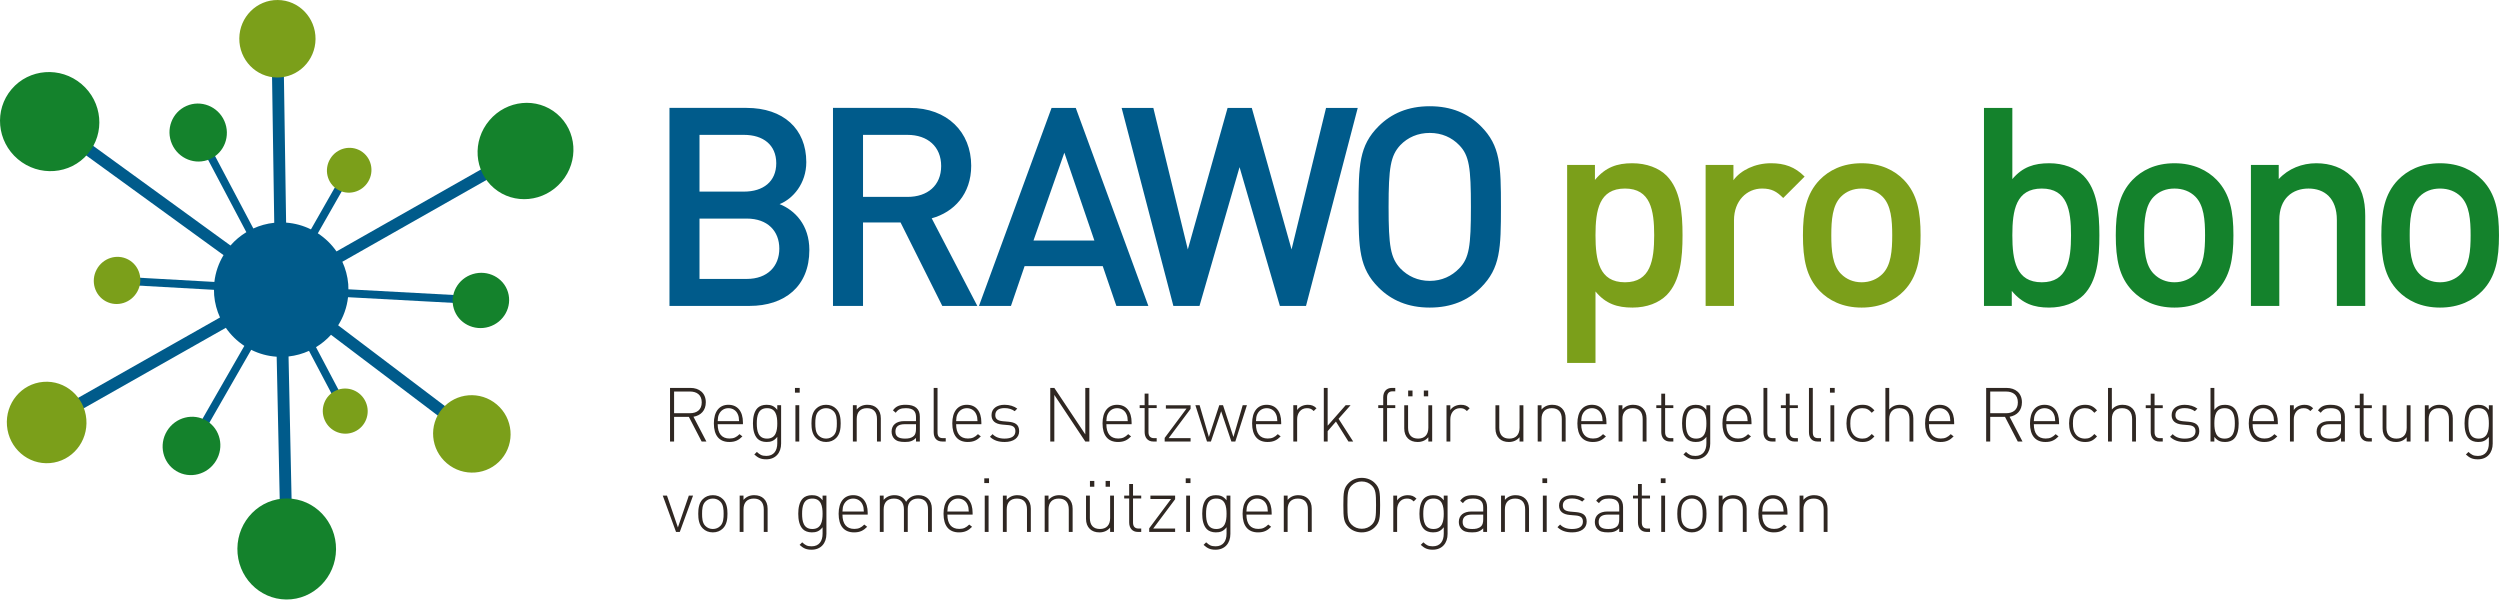 <?xml version="1.0" encoding="UTF-8" standalone="no"?><!DOCTYPE svg PUBLIC "-//W3C//DTD SVG 1.1//EN" "http://www.w3.org/Graphics/SVG/1.1/DTD/svg11.dtd"><svg width="100%" height="100%" viewBox="0 0 899 216" version="1.1" xmlns="http://www.w3.org/2000/svg" xmlns:xlink="http://www.w3.org/1999/xlink" xml:space="preserve" xmlns:serif="http://www.serif.com/" style="fill-rule:evenodd;clip-rule:evenodd;stroke-linejoin:round;stroke-miterlimit:2;"><path id="Beschreibung" d="M252.315,158.773l-4.604,-8.879l-5.309,-0l0,8.879l-1.462,-0l-0,-19.284l7.337,0c3.142,0 5.53,1.817 5.53,5.175c-0,2.896 -1.734,4.738 -4.442,5.2l4.654,8.909l-1.704,-0Zm-4.225,-17.984l-5.688,0l0,7.8l5.688,0c2.492,0 4.254,-1.216 4.254,-3.895c0,-2.684 -1.762,-3.905 -4.254,-3.905Zm9.993,11.756c-0,3.333 1.462,5.146 4.254,5.146c1.542,-0 2.492,-0.463 3.6,-1.571l1.029,0.812c-1.325,1.325 -2.541,2.004 -4.708,2.004c-3.604,0 -5.554,-2.329 -5.554,-6.687c-0,-4.229 1.95,-6.692 5.229,-6.692c3.275,0 5.225,2.359 5.225,6.363l-0,0.625l-9.075,-0Zm7.233,-3.575c-0.571,-1.384 -1.871,-2.192 -3.383,-2.192c-1.521,0 -2.767,0.838 -3.388,2.192c-0.35,0.783 -0.379,1.216 -0.462,2.462l7.692,0c-0.08,-1.246 -0.109,-1.679 -0.459,-2.462Zm10.238,16.199c-1.95,-0 -2.95,-0.517 -4.309,-1.734l0.925,-0.925c1.03,0.95 1.734,1.438 3.384,1.438c2.733,-0 3.954,-1.921 3.954,-4.521l-0,-2.329c-1.167,1.512 -2.383,1.837 -3.871,1.837c-1.383,0 -2.521,-0.458 -3.196,-1.133c-1.329,-1.329 -1.679,-3.496 -1.679,-5.554c0,-2.059 0.35,-4.225 1.679,-5.554c0.675,-0.675 1.813,-1.134 3.196,-1.134c1.488,0 2.704,0.321 3.871,1.838l-0,-1.679l1.379,-0l0,13.787c0,3.275 -1.946,5.663 -5.333,5.663Zm0.271,-18.392c-3.196,-0 -3.684,2.762 -3.684,5.471c0,2.708 0.488,5.471 3.684,5.471c3.195,-0 3.683,-2.763 3.683,-5.471c-0,-2.709 -0.488,-5.471 -3.683,-5.471Zm10.205,-1.056l1.383,-0l0,13.054l-1.383,-0l-0,-13.054Zm-0.163,-6.23l1.709,0l-0,1.705l-1.709,-0l0,-1.705Zm14.816,18.011c-0.946,0.946 -2.166,1.434 -3.629,1.434c-1.462,-0 -2.679,-0.488 -3.629,-1.434c-1.383,-1.383 -1.625,-3.387 -1.625,-5.254c-0,-1.871 0.242,-3.875 1.625,-5.254c0.95,-0.95 2.167,-1.438 3.629,-1.438c1.463,0 2.683,0.488 3.629,1.438c1.384,1.379 1.625,3.383 1.625,5.254c0,1.867 -0.241,3.871 -1.625,5.254Zm-0.921,-9.616c-0.729,-0.73 -1.65,-1.109 -2.708,-1.109c-1.054,0 -1.979,0.379 -2.708,1.109c-1.084,1.083 -1.163,2.845 -1.163,4.362c0,1.517 0.079,3.275 1.163,4.358c0.729,0.734 1.654,1.113 2.708,1.113c1.058,-0 1.979,-0.379 2.708,-1.113c1.084,-1.083 1.167,-2.841 1.167,-4.358c0,-1.517 -0.083,-3.279 -1.167,-4.362Zm15.601,10.888l-0,-8.095c-0,-2.521 -1.246,-3.9 -3.6,-3.9c-2.358,-0 -3.688,1.404 -3.688,3.9l0,8.095l-1.379,0l0,-13.054l1.379,0l0,1.542c0.975,-1.138 2.25,-1.704 3.85,-1.704c1.434,-0 2.6,0.404 3.467,1.246c0.892,0.866 1.354,2.083 1.354,3.629l0,8.341l-1.383,0Zm14.03,-0l-0,-1.3c-1.113,1.112 -2.142,1.462 -3.983,1.462c-1.95,0 -3.005,-0.325 -3.846,-1.192c-0.621,-0.62 -0.946,-1.57 -0.946,-2.545c-0,-2.384 1.704,-3.767 4.55,-3.767l4.225,-0l-0,-1.463c-0,-2.083 -1.004,-3.191 -3.683,-3.191c-1.842,-0 -2.763,0.458 -3.605,1.65l-1,-0.867c1.109,-1.542 2.467,-2.004 4.605,-2.004c3.466,-0 5.066,1.542 5.066,4.279l0,8.938l-1.383,-0Zm-0,-6.23l-4.063,0c-2.22,0 -3.333,0.867 -3.333,2.625c0,1.734 1.029,2.55 3.413,2.55c1.195,0 2.304,-0.108 3.25,-1.004c0.487,-0.458 0.733,-1.3 0.733,-2.491l-0,-1.68Zm9.503,6.23c-2.141,0 -3.141,-1.325 -3.141,-3.383l-0,-15.9l1.383,0l-0,15.871c-0,1.492 0.458,2.196 2.004,2.196l0.946,-0l-0,1.216l-1.192,0Zm4.931,-6.229c0,3.333 1.458,5.146 4.25,5.146c1.542,-0 2.492,-0.463 3.6,-1.571l1.029,0.812c-1.325,1.325 -2.541,2.004 -4.708,2.004c-3.604,0 -5.554,-2.329 -5.554,-6.687c-0,-4.229 1.95,-6.692 5.229,-6.692c3.275,0 5.225,2.359 5.225,6.363l-0,0.625l-9.071,-0Zm7.229,-3.575c-0.571,-1.384 -1.871,-2.192 -3.383,-2.192c-1.521,0 -2.767,0.838 -3.388,2.192c-0.35,0.783 -0.379,1.216 -0.458,2.462l7.688,0c-0.08,-1.246 -0.109,-1.679 -0.459,-2.462Zm10.211,9.967c-2.275,-0 -3.954,-0.596 -5.283,-1.871l0.95,-0.946c1,1.059 2.438,1.6 4.279,1.6c2.571,0 3.925,-0.896 3.925,-2.658c0,-1.379 -0.754,-2.029 -2.487,-2.192l-2.171,-0.187c-2.625,-0.221 -3.925,-1.359 -3.925,-3.417c-0,-2.275 1.842,-3.708 4.683,-3.708c1.817,-0 3.413,0.512 4.579,1.379l-0.92,0.921c-1.005,-0.729 -2.221,-1.109 -3.659,-1.109c-2.166,0 -3.329,0.896 -3.329,2.517c0,1.383 0.813,2.004 2.654,2.196l2.113,0.187c2.166,0.217 3.816,0.867 3.816,3.413c0,2.387 -2.004,3.875 -5.225,3.875Zm29.005,-0.163l-11.134,-16.762l0,16.762l-1.462,0l-0,-19.283l1.462,0l11.134,16.708l-0,-16.708l1.462,0l0,19.283l-1.462,0Zm7.581,-6.229c0,3.333 1.463,5.146 4.254,5.146c1.542,-0 2.492,-0.463 3.6,-1.571l1.03,0.812c-1.325,1.325 -2.542,2.004 -4.709,2.004c-3.604,0 -5.554,-2.329 -5.554,-6.687c0,-4.229 1.95,-6.692 5.229,-6.692c3.275,0 5.225,2.359 5.225,6.363l0,0.625l-9.075,-0Zm7.234,-3.575c-0.571,-1.384 -1.871,-2.192 -3.384,-2.192c-1.521,0 -2.766,0.838 -3.387,2.192c-0.35,0.783 -0.379,1.216 -0.463,2.462l7.692,0c-0.079,-1.246 -0.108,-1.679 -0.458,-2.462Zm9.668,9.804c-2.059,0 -3.142,-1.437 -3.142,-3.412l-0,-8.613l-1.788,0l0,-1.029l1.788,0l-0,-4.171l1.383,0l0,4.171l2.95,0l0,1.029l-2.95,0l0,8.642c0,1.379 0.621,2.167 2.004,2.167l0.946,-0l0,1.216l-1.191,0Zm4.062,0l0,-1.3l7.855,-10.537l-7.421,-0l-0,-1.217l8.883,0l0,1.3l-7.883,10.538l7.883,-0l0,1.216l-9.317,0Zm25.403,0l-1.408,0l-3.683,-10.887l-3.684,10.887l-1.408,0l-4.171,-13.054l1.517,0l3.329,11.429l3.738,-11.429l1.354,0l3.737,11.429l3.334,-11.429l1.516,0l-4.171,13.054Zm7.424,-6.229c-0,3.333 1.458,5.146 4.25,5.146c1.541,-0 2.491,-0.463 3.6,-1.571l1.029,0.812c-1.325,1.325 -2.542,2.004 -4.708,2.004c-3.605,0 -5.555,-2.329 -5.555,-6.687c0,-4.229 1.95,-6.692 5.23,-6.692c3.275,0 5.225,2.359 5.225,6.363l-0,0.625l-9.071,-0Zm7.229,-3.575c-0.571,-1.384 -1.871,-2.192 -3.383,-2.192c-1.521,0 -2.767,0.838 -3.388,2.192c-0.35,0.783 -0.379,1.216 -0.458,2.462l7.687,0c-0.079,-1.246 -0.108,-1.679 -0.458,-2.462Zm11.078,-2.193c-2.25,-0 -3.496,1.867 -3.496,3.954l-0,8.042l-1.379,-0l-0,-13.054l1.379,-0l-0,1.733c0.758,-1.217 2.279,-1.892 3.821,-1.892c1.271,0 2.191,0.296 3.141,1.242l-1.004,1.004c-0.783,-0.787 -1.379,-1.029 -2.462,-1.029Zm14.951,11.997l-4.495,-7.179l-2.98,3.442l0,3.737l-1.383,0l0,-19.283l1.383,0l0,13.596l6.471,-7.367l1.763,0l-4.309,4.875l5.255,8.179l-1.705,0Zm13.89,-12.026l0,12.025l-1.383,0l-0,-12.025l-1.788,0l0,-1.029l1.788,-0l-0,-2.817c-0,-1.975 1.083,-3.412 3.141,-3.412l1.192,-0l0,1.221l-0.946,-0c-1.383,-0 -2.004,0.783 -2.004,2.166l0,2.842l2.95,-0l0,1.029l-2.95,0Zm13.217,-6.311l1.571,0l-0,2.084l-1.571,-0l0,-2.084Zm-5.633,0l1.571,0l-0,2.084l-1.571,-0l-0,-2.084Zm7.258,18.338l0,-1.546c-0.975,1.137 -2.246,1.708 -3.846,1.708c-1.437,0 -2.6,-0.408 -3.466,-1.246c-0.892,-0.866 -1.355,-2.087 -1.355,-3.629l0,-8.341l1.38,-0l-0,8.095c-0,2.521 1.25,3.9 3.604,3.9c2.358,0 3.683,-1.404 3.683,-3.9l0,-8.095l1.379,-0l0,13.054l-1.379,-0Zm11.403,-11.998c-2.25,-0 -3.496,1.867 -3.496,3.954l0,8.042l-1.379,-0l0,-13.054l1.379,-0l0,1.733c0.759,-1.217 2.279,-1.892 3.821,-1.892c1.271,0 2.192,0.296 3.142,1.242l-1.004,1.004c-0.784,-0.787 -1.38,-1.029 -2.463,-1.029Zm21.393,11.997l-0,-1.545c-0.975,1.137 -2.246,1.708 -3.846,1.708c-1.437,-0 -2.6,-0.408 -3.467,-1.246c-0.891,-0.867 -1.354,-2.087 -1.354,-3.629l0,-8.342l1.379,0l0,8.1c0,2.517 1.25,3.9 3.605,3.9c2.358,0 3.683,-1.408 3.683,-3.9l-0,-8.1l1.383,0l0,13.054l-1.383,0Zm15.194,0l-0,-8.095c-0,-2.521 -1.246,-3.9 -3.6,-3.9c-2.359,-0 -3.688,1.404 -3.688,3.9l0,8.095l-1.379,0l0,-13.054l1.379,0l0,1.542c0.975,-1.138 2.25,-1.704 3.85,-1.704c1.434,-0 2.6,0.404 3.467,1.246c0.892,0.866 1.354,2.083 1.354,3.629l0,8.341l-1.383,0Zm6.986,-6.229c-0,3.333 1.462,5.146 4.254,5.146c1.541,-0 2.491,-0.463 3.6,-1.571l1.029,0.812c-1.325,1.325 -2.542,2.004 -4.708,2.004c-3.605,0 -5.555,-2.329 -5.555,-6.687c0,-4.229 1.95,-6.692 5.23,-6.692c3.275,0 5.225,2.359 5.225,6.363l-0,0.625l-9.075,-0Zm7.233,-3.575c-0.571,-1.384 -1.871,-2.192 -3.383,-2.192c-1.521,0 -2.767,0.838 -3.388,2.192c-0.35,0.783 -0.379,1.216 -0.462,2.462l7.691,0c-0.079,-1.246 -0.108,-1.679 -0.458,-2.462Zm14.866,9.804l-0,-8.095c-0,-2.521 -1.246,-3.9 -3.6,-3.9c-2.359,-0 -3.688,1.404 -3.688,3.9l0,8.095l-1.379,0l0,-13.054l1.379,0l0,1.542c0.975,-1.138 2.25,-1.704 3.85,-1.704c1.434,-0 2.6,0.404 3.467,1.246c0.892,0.866 1.354,2.083 1.354,3.629l0,8.341l-1.383,0Zm9.831,0c-2.059,0 -3.142,-1.437 -3.142,-3.412l-0,-8.613l-1.788,0l0,-1.029l1.788,0l-0,-4.171l1.383,0l0,4.171l2.95,0l0,1.029l-2.95,0l0,8.642c0,1.379 0.621,2.167 2.004,2.167l0.946,-0l0,1.216l-1.191,0Zm9.126,6.395c-1.95,-0 -2.95,-0.517 -4.308,-1.734l0.925,-0.925c1.029,0.95 1.733,1.438 3.383,1.438c2.734,-0 3.954,-1.921 3.954,-4.521l0,-2.329c-1.166,1.512 -2.383,1.837 -3.87,1.837c-1.384,0 -2.521,-0.458 -3.196,-1.133c-1.329,-1.329 -1.679,-3.496 -1.679,-5.554c-0,-2.059 0.35,-4.225 1.679,-5.554c0.675,-0.675 1.812,-1.134 3.196,-1.134c1.487,0 2.704,0.321 3.87,1.838l0,-1.679l1.38,-0l-0,13.787c-0,3.275 -1.946,5.663 -5.334,5.663Zm0.271,-18.392c-3.196,-0 -3.683,2.762 -3.683,5.471c-0,2.708 0.487,5.471 3.683,5.471c3.196,-0 3.683,-2.763 3.683,-5.471c0,-2.709 -0.487,-5.471 -3.683,-5.471Zm10.835,5.768c0,3.333 1.458,5.146 4.25,5.146c1.542,-0 2.492,-0.463 3.6,-1.571l1.029,0.812c-1.325,1.325 -2.541,2.004 -4.708,2.004c-3.604,0 -5.554,-2.329 -5.554,-6.687c-0,-4.229 1.95,-6.692 5.229,-6.692c3.275,0 5.225,2.359 5.225,6.363l-0,0.625l-9.071,-0Zm7.229,-3.575c-0.571,-1.384 -1.871,-2.192 -3.383,-2.192c-1.521,0 -2.767,0.838 -3.388,2.192c-0.35,0.783 -0.379,1.216 -0.458,2.462l7.688,0c-0.08,-1.246 -0.109,-1.679 -0.459,-2.462Zm9.288,9.804c-2.142,0 -3.142,-1.325 -3.142,-3.383l0,-15.9l1.383,0l0,15.871c0,1.492 0.459,2.196 2.005,2.196l0.945,-0l0,1.216l-1.191,0Zm8.042,0c-2.058,0 -3.141,-1.437 -3.141,-3.412l-0,-8.613l-1.788,0l0,-1.029l1.788,0l-0,-4.171l1.383,0l-0,4.171l2.95,0l-0,1.029l-2.95,0l-0,8.642c-0,1.379 0.621,2.167 2.004,2.167l0.946,-0l-0,1.216l-1.192,0Zm8.315,0c-2.141,0 -3.141,-1.325 -3.141,-3.383l-0,-15.9l1.383,0l-0,15.871c-0,1.492 0.458,2.196 2.004,2.196l0.946,-0l-0,1.216l-1.192,0Zm4.576,-13.053l1.383,-0l-0,13.054l-1.383,-0l-0,-13.054Zm-0.163,-6.23l1.708,0l0,1.705l-1.708,-0l0,-1.705Zm11.672,19.446c-3.575,-0 -5.741,-2.546 -5.741,-6.688c-0,-4.145 2.166,-6.691 5.741,-6.691c1.788,-0 2.925,0.458 4.309,2.004l-0.95,0.867c-1.109,-1.246 -1.975,-1.65 -3.359,-1.65c-1.487,-0 -2.683,0.566 -3.466,1.733c-0.65,0.946 -0.892,1.975 -0.892,3.737c-0,1.759 0.242,2.788 0.892,3.738c0.783,1.162 1.979,1.733 3.466,1.733c1.384,0 2.25,-0.433 3.359,-1.654l0.95,0.867c-1.384,1.546 -2.521,2.004 -4.309,2.004Zm16.927,-0.163l0,-8.095c0,-2.521 -1.246,-3.9 -3.6,-3.9c-2.358,-0 -3.687,1.379 -3.687,3.9l-0,8.095l-1.379,0l-0,-19.283l1.379,0l-0,7.771c0.979,-1.138 2.25,-1.704 3.85,-1.704c3.004,-0 4.821,1.841 4.821,4.875l-0,8.341l-1.384,0Zm6.99,-6.229c0,3.333 1.459,5.146 4.25,5.146c1.542,-0 2.492,-0.463 3.6,-1.571l1.029,0.812c-1.325,1.325 -2.541,2.004 -4.708,2.004c-3.604,0 -5.554,-2.329 -5.554,-6.687c-0,-4.229 1.95,-6.692 5.229,-6.692c3.275,0 5.225,2.359 5.225,6.363l0,0.625l-9.071,-0Zm7.229,-3.575c-0.57,-1.384 -1.87,-2.192 -3.383,-2.192c-1.521,0 -2.767,0.838 -3.387,2.192c-0.35,0.783 -0.38,1.216 -0.459,2.462l7.688,0c-0.079,-1.246 -0.109,-1.679 -0.459,-2.462Zm24.725,9.803l-4.604,-8.879l-5.308,-0l-0,8.879l-1.463,-0l0,-19.284l7.338,0c3.141,0 5.529,1.817 5.529,5.175c-0,2.896 -1.734,4.738 -4.442,5.2l4.654,8.909l-1.704,-0Zm-4.225,-17.984l-5.687,0l-0,7.8l5.687,0c2.492,0 4.254,-1.216 4.254,-3.895c0,-2.684 -1.762,-3.905 -4.254,-3.905Zm9.993,11.756c-0,3.333 1.462,5.146 4.254,5.146c1.542,-0 2.492,-0.463 3.6,-1.571l1.029,0.812c-1.325,1.325 -2.541,2.004 -4.708,2.004c-3.604,0 -5.554,-2.329 -5.554,-6.687c-0,-4.229 1.95,-6.692 5.229,-6.692c3.275,0 5.225,2.359 5.225,6.363l-0,0.625l-9.075,-0Zm7.233,-3.575c-0.571,-1.384 -1.871,-2.192 -3.383,-2.192c-1.521,0 -2.767,0.838 -3.388,2.192c-0.35,0.783 -0.379,1.216 -0.462,2.462l7.692,0c-0.08,-1.246 -0.109,-1.679 -0.459,-2.462Zm11.186,9.967c-3.575,-0 -5.742,-2.546 -5.742,-6.688c0,-4.145 2.167,-6.691 5.742,-6.691c1.787,-0 2.925,0.458 4.308,2.004l-0.95,0.867c-1.108,-1.246 -1.975,-1.65 -3.358,-1.65c-1.488,-0 -2.684,0.566 -3.467,1.733c-0.65,0.946 -0.892,1.975 -0.892,3.737c0,1.759 0.242,2.788 0.892,3.738c0.783,1.162 1.979,1.733 3.467,1.733c1.383,0 2.25,-0.433 3.358,-1.654l0.95,0.867c-1.383,1.546 -2.521,2.004 -4.308,2.004Zm16.927,-0.163l-0,-8.095c-0,-2.521 -1.246,-3.9 -3.6,-3.9c-2.359,-0 -3.688,1.379 -3.688,3.9l0,8.095l-1.379,0l0,-19.283l1.379,0l0,7.771c0.979,-1.138 2.25,-1.704 3.85,-1.704c3.004,-0 4.821,1.841 4.821,4.875l0,8.341l-1.383,0Zm9.829,0c-2.059,0 -3.142,-1.437 -3.142,-3.412l-0,-8.613l-1.788,0l0,-1.029l1.788,0l-0,-4.171l1.383,0l0,4.171l2.95,0l0,1.029l-2.95,0l0,8.642c0,1.379 0.621,2.167 2.004,2.167l0.946,-0l0,1.216l-1.191,0Zm9.1,0.163c-2.275,-0 -3.954,-0.596 -5.283,-1.871l0.95,-0.946c1,1.059 2.437,1.6 4.279,1.6c2.571,0 3.925,-0.896 3.925,-2.658c-0,-1.379 -0.754,-2.029 -2.488,-2.192l-2.171,-0.187c-2.625,-0.221 -3.925,-1.359 -3.925,-3.417c0,-2.275 1.842,-3.708 4.684,-3.708c1.816,-0 3.412,0.512 4.579,1.379l-0.921,0.921c-1.004,-0.729 -2.221,-1.109 -3.658,-1.109c-2.167,0 -3.329,0.896 -3.329,2.517c-0,1.383 0.812,2.004 2.654,2.196l2.112,0.187c2.167,0.217 3.817,0.867 3.817,3.413c-0,2.387 -2.004,3.875 -5.225,3.875Zm17.71,-1.135c-0.675,0.675 -1.812,1.133 -3.195,1.133c-1.488,0 -2.705,-0.325 -3.871,-1.837l-0,1.675l-1.384,-0l0,-19.284l1.384,0l-0,7.909c1.166,-1.517 2.383,-1.838 3.871,-1.838c1.383,0 2.52,0.459 3.195,1.134c1.33,1.329 1.68,3.495 1.68,5.554c-0,2.058 -0.35,4.225 -1.68,5.554Zm-3.383,-11.025c-3.196,-0 -3.683,2.762 -3.683,5.471c-0,2.708 0.487,5.471 3.683,5.471c3.196,-0 3.683,-2.763 3.683,-5.471c0,-2.709 -0.487,-5.471 -3.683,-5.471Zm10.072,5.768c0,3.333 1.463,5.146 4.254,5.146c1.542,-0 2.492,-0.463 3.6,-1.571l1.029,0.812c-1.325,1.325 -2.541,2.004 -4.708,2.004c-3.604,0 -5.554,-2.329 -5.554,-6.687c-0,-4.229 1.95,-6.692 5.229,-6.692c3.275,0 5.225,2.359 5.225,6.363l0,0.625l-9.075,-0Zm7.233,-3.575c-0.57,-1.384 -1.87,-2.192 -3.383,-2.192c-1.521,0 -2.767,0.838 -3.387,2.192c-0.35,0.783 -0.38,1.216 -0.463,2.462l7.692,0c-0.079,-1.246 -0.109,-1.679 -0.459,-2.462Zm11.076,-2.193c-2.25,-0 -3.496,1.867 -3.496,3.954l0,8.042l-1.379,-0l0,-13.054l1.379,-0l0,1.733c0.759,-1.217 2.28,-1.892 3.821,-1.892c1.271,0 2.192,0.296 3.142,1.242l-1.004,1.004c-0.784,-0.787 -1.379,-1.029 -2.463,-1.029Zm13.489,11.997l0,-1.3c-1.112,1.112 -2.142,1.462 -3.983,1.462c-1.95,0 -3.004,-0.325 -3.846,-1.192c-0.621,-0.62 -0.946,-1.57 -0.946,-2.545c0,-2.384 1.704,-3.767 4.55,-3.767l4.225,-0l0,-1.463c0,-2.083 -1.004,-3.191 -3.683,-3.191c-1.842,-0 -2.763,0.458 -3.604,1.65l-1,-0.867c1.108,-1.542 2.466,-2.004 4.604,-2.004c3.466,-0 5.066,1.542 5.066,4.279l0,8.938l-1.383,-0Zm0,-6.23l-4.062,0c-2.221,0 -3.334,0.867 -3.334,2.625c0,1.734 1.029,2.55 3.413,2.55c1.196,0 2.304,-0.108 3.25,-1.004c0.487,-0.458 0.733,-1.3 0.733,-2.491l0,-1.68Zm9.884,6.23c-2.059,0 -3.142,-1.437 -3.142,-3.412l0,-8.613l-1.787,0l-0,-1.029l1.787,0l0,-4.171l1.383,0l0,4.171l2.95,0l0,1.029l-2.95,0l0,8.642c0,1.379 0.621,2.167 2.005,2.167l0.945,-0l0,1.216l-1.191,0Zm13.731,0l-0,-1.545c-0.975,1.137 -2.246,1.708 -3.846,1.708c-1.438,-0 -2.6,-0.408 -3.467,-1.246c-0.892,-0.867 -1.354,-2.087 -1.354,-3.629l-0,-8.342l1.379,0l0,8.1c0,2.517 1.25,3.9 3.604,3.9c2.359,0 3.684,-1.408 3.684,-3.9l-0,-8.1l1.383,0l-0,13.054l-1.383,0Zm15.191,0l0,-8.095c0,-2.521 -1.246,-3.9 -3.6,-3.9c-2.358,-0 -3.687,1.404 -3.687,3.9l-0,8.095l-1.379,0l-0,-13.054l1.379,0l-0,1.542c0.979,-1.138 2.25,-1.704 3.85,-1.704c1.433,-0 2.6,0.404 3.466,1.246c0.892,0.866 1.355,2.083 1.355,3.629l-0,8.341l-1.384,0Zm10.4,6.395c-1.95,-0 -2.95,-0.517 -4.308,-1.734l0.925,-0.925c1.029,0.95 1.733,1.438 3.383,1.438c2.734,-0 3.954,-1.921 3.954,-4.521l0,-2.329c-1.166,1.512 -2.383,1.837 -3.87,1.837c-1.384,0 -2.521,-0.458 -3.196,-1.133c-1.329,-1.329 -1.679,-3.496 -1.679,-5.554c-0,-2.059 0.35,-4.225 1.679,-5.554c0.675,-0.675 1.812,-1.134 3.196,-1.134c1.487,0 2.704,0.321 3.87,1.838l0,-1.679l1.38,-0l-0,13.787c-0,3.275 -1.946,5.663 -5.334,5.663Zm0.271,-18.392c-3.196,-0 -3.683,2.762 -3.683,5.471c-0,2.708 0.487,5.471 3.683,5.471c3.196,-0 3.683,-2.763 3.683,-5.471c0,-2.709 -0.487,-5.471 -3.683,-5.471Zm-646.859,44.497l-1.354,-0l-4.766,-13.055l1.516,0l3.925,11.43l3.929,-11.43l1.517,0l-4.767,13.055Zm15.519,-1.273c-0.946,0.946 -2.167,1.434 -3.629,1.434c-1.463,-0 -2.68,-0.488 -3.63,-1.434c-1.383,-1.383 -1.625,-3.387 -1.625,-5.254c0,-1.871 0.242,-3.875 1.625,-5.254c0.95,-0.95 2.167,-1.437 3.63,-1.437c1.462,-0 2.683,0.487 3.629,1.437c1.383,1.379 1.625,3.383 1.625,5.254c-0,1.867 -0.242,3.871 -1.625,5.254Zm-0.921,-9.616c-0.729,-0.729 -1.65,-1.109 -2.708,-1.109c-1.055,0 -1.98,0.38 -2.709,1.109c-1.083,1.083 -1.166,2.846 -1.166,4.362c-0,1.517 0.083,3.275 1.166,4.359c0.729,0.733 1.654,1.112 2.709,1.112c1.058,0 1.979,-0.379 2.708,-1.112c1.083,-1.084 1.167,-2.842 1.167,-4.359c-0,-1.516 -0.084,-3.279 -1.167,-4.362Zm15.601,10.889l-0,-8.096c-0,-2.521 -1.246,-3.9 -3.6,-3.9c-2.359,-0 -3.688,1.404 -3.688,3.9l0,8.096l-1.379,-0l0,-13.055l1.379,0l0,1.542c0.979,-1.137 2.25,-1.704 3.85,-1.704c1.434,-0 2.6,0.404 3.467,1.246c0.892,0.866 1.354,2.083 1.354,3.629l0,8.342l-1.383,-0Zm17.195,6.394c-1.95,-0 -2.95,-0.517 -4.308,-1.734l0.925,-0.925c1.029,0.95 1.733,1.438 3.383,1.438c2.733,-0 3.954,-1.921 3.954,-4.521l0,-2.329c-1.166,1.512 -2.383,1.837 -3.871,1.837c-1.383,0 -2.52,-0.458 -3.195,-1.133c-1.33,-1.329 -1.68,-3.496 -1.68,-5.554c0,-2.058 0.35,-4.225 1.68,-5.554c0.675,-0.675 1.812,-1.134 3.195,-1.134c1.488,0 2.705,0.321 3.871,1.838l0,-1.679l1.379,-0l0,13.787c0,3.275 -1.945,5.663 -5.333,5.663Zm0.271,-18.392c-3.196,0 -3.683,2.763 -3.683,5.471c-0,2.708 0.487,5.471 3.683,5.471c3.196,-0 3.683,-2.763 3.683,-5.471c0,-2.708 -0.487,-5.471 -3.683,-5.471Zm10.831,5.768c-0,3.333 1.462,5.146 4.254,5.146c1.542,-0 2.492,-0.463 3.6,-1.571l1.029,0.812c-1.325,1.325 -2.542,2.005 -4.708,2.005c-3.604,-0 -5.554,-2.33 -5.554,-6.688c-0,-4.229 1.95,-6.692 5.229,-6.692c3.275,0 5.225,2.359 5.225,6.363l-0,0.625l-9.075,-0Zm7.233,-3.575c-0.571,-1.383 -1.871,-2.192 -3.383,-2.192c-1.521,0 -2.767,0.838 -3.388,2.192c-0.35,0.783 -0.379,1.217 -0.462,2.462l7.691,0c-0.079,-1.245 -0.108,-1.679 -0.458,-2.462Zm23.536,9.805l-0,-8.096c-0,-2.521 -1.246,-3.9 -3.6,-3.9c-2.28,-0 -3.688,1.404 -3.688,3.654l0,8.342l-1.379,-0l-0,-8.096c-0,-2.521 -1.246,-3.9 -3.6,-3.9c-2.358,-0 -3.688,1.404 -3.688,3.9l0,8.096l-1.379,-0l0,-13.055l1.379,0l0,1.542c0.98,-1.137 2.275,-1.704 3.875,-1.704c1.95,-0 3.413,0.837 4.196,2.383c0.979,-1.546 2.496,-2.383 4.446,-2.383c1.433,-0 2.6,0.458 3.438,1.246c0.895,0.866 1.383,2.083 1.383,3.629l-0,8.342l-1.383,-0Zm6.961,-6.23c-0,3.333 1.458,5.146 4.25,5.146c1.541,-0 2.491,-0.463 3.6,-1.571l1.029,0.812c-1.325,1.325 -2.542,2.005 -4.708,2.005c-3.605,-0 -5.555,-2.33 -5.555,-6.688c0,-4.229 1.95,-6.692 5.23,-6.692c3.275,0 5.225,2.359 5.225,6.363l-0,0.625l-9.071,-0Zm7.229,-3.575c-0.571,-1.383 -1.871,-2.192 -3.383,-2.192c-1.521,0 -2.767,0.838 -3.388,2.192c-0.35,0.783 -0.379,1.217 -0.458,2.462l7.687,0c-0.079,-1.245 -0.108,-1.679 -0.458,-2.462Zm6.202,-3.253l1.384,0l-0,13.055l-1.384,-0l0,-13.055Zm-0.162,-6.225l1.708,0l0,1.705l-1.708,-0l-0,-1.705Zm15.355,19.283l-0,-8.096c-0,-2.521 -1.246,-3.9 -3.6,-3.9c-2.358,-0 -3.688,1.404 -3.688,3.9l0,8.096l-1.379,-0l0,-13.055l1.379,0l0,1.542c0.975,-1.137 2.25,-1.704 3.85,-1.704c1.434,-0 2.6,0.404 3.467,1.246c0.892,0.866 1.354,2.083 1.354,3.629l0,8.342l-1.383,-0Zm15.031,-0l-0,-8.096c-0,-2.521 -1.246,-3.9 -3.6,-3.9c-2.359,-0 -3.688,1.404 -3.688,3.9l0,8.096l-1.379,-0l0,-13.055l1.379,0l0,1.542c0.975,-1.137 2.25,-1.704 3.85,-1.704c1.434,-0 2.6,0.404 3.467,1.246c0.892,0.866 1.354,2.083 1.354,3.629l0,8.342l-1.383,-0Zm13.243,-18.337l1.571,0l-0,2.084l-1.571,-0l0,-2.084Zm-5.633,0l1.571,0l-0,2.084l-1.571,-0l-0,-2.084Zm7.254,18.338l-0,-1.546c-0.971,1.137 -2.246,1.708 -3.842,1.708c-1.437,0 -2.6,-0.408 -3.466,-1.246c-0.896,-0.866 -1.359,-2.087 -1.359,-3.629l0,-8.346l1.384,0l-0,8.1c-0,2.521 1.245,3.9 3.604,3.9c2.354,0 3.679,-1.408 3.679,-3.9l-0,-8.1l1.383,0l0,13.059l-1.383,-0Zm9.995,-0.001c-2.058,-0 -3.141,-1.438 -3.141,-3.413l-0,-8.612l-1.788,-0l0,-1.03l1.788,0l-0,-4.17l1.383,-0l0,4.17l2.95,0l0,1.03l-2.95,-0l0,8.641c0,1.379 0.621,2.167 2.004,2.167l0.946,-0l0,1.217l-1.192,-0Zm4.063,-0l0,-1.3l7.854,-10.538l-7.42,0l-0,-1.217l8.883,0l-0,1.3l-7.883,10.538l7.883,-0l-0,1.217l-9.317,-0Zm13.296,-13.058l1.383,0l0,13.055l-1.383,-0l0,-13.055Zm-0.162,-6.225l1.708,0l-0,1.705l-1.708,-0l-0,-1.705Zm10.725,25.677c-1.95,-0 -2.95,-0.517 -4.309,-1.734l0.925,-0.925c1.029,0.95 1.734,1.438 3.384,1.438c2.733,-0 3.954,-1.921 3.954,-4.521l-0,-2.329c-1.167,1.512 -2.384,1.837 -3.871,1.837c-1.383,0 -2.521,-0.458 -3.196,-1.133c-1.329,-1.329 -1.679,-3.496 -1.679,-5.554c-0,-2.058 0.35,-4.225 1.679,-5.554c0.675,-0.675 1.813,-1.134 3.196,-1.134c1.487,0 2.704,0.321 3.871,1.838l-0,-1.679l1.379,-0l-0,13.787c-0,3.275 -1.946,5.663 -5.333,5.663Zm0.27,-18.392c-3.195,0 -3.683,2.763 -3.683,5.471c0,2.708 0.488,5.471 3.683,5.471c3.196,-0 3.684,-2.763 3.684,-5.471c-0,-2.708 -0.488,-5.471 -3.684,-5.471Zm10.832,5.768c-0,3.333 1.462,5.146 4.254,5.146c1.542,-0 2.492,-0.463 3.6,-1.571l1.029,0.812c-1.325,1.325 -2.542,2.005 -4.708,2.005c-3.604,-0 -5.554,-2.33 -5.554,-6.688c-0,-4.229 1.95,-6.692 5.229,-6.692c3.275,0 5.225,2.359 5.225,6.363l-0,0.625l-9.075,-0Zm7.233,-3.575c-0.571,-1.383 -1.871,-2.192 -3.383,-2.192c-1.521,0 -2.767,0.838 -3.388,2.192c-0.35,0.783 -0.379,1.217 -0.462,2.462l7.691,0c-0.079,-1.245 -0.108,-1.679 -0.458,-2.462Zm14.868,9.805l-0,-8.096c-0,-2.521 -1.246,-3.9 -3.6,-3.9c-2.358,-0 -3.688,1.404 -3.688,3.9l0,8.096l-1.379,-0l0,-13.055l1.379,0l0,1.542c0.98,-1.137 2.25,-1.704 3.85,-1.704c1.434,-0 2.6,0.404 3.467,1.246c0.892,0.866 1.354,2.083 1.354,3.629l0,8.342l-1.383,-0Zm24.048,-1.678c-1.138,1.138 -2.763,1.842 -4.683,1.842c-1.925,-0 -3.55,-0.704 -4.688,-1.842c-1.787,-1.787 -1.921,-3.279 -1.921,-7.962c0,-4.688 0.134,-6.175 1.921,-7.967c1.138,-1.133 2.763,-1.838 4.688,-1.838c1.92,0 3.545,0.705 4.683,1.838c1.787,1.792 1.921,3.279 1.921,7.967c-0,4.683 -0.134,6.175 -1.921,7.962Zm-1.029,-14.979c-1.004,-1.004 -2.25,-1.488 -3.654,-1.488c-1.409,0 -2.659,0.484 -3.659,1.488c-1.379,1.383 -1.491,2.95 -1.491,7.017c-0,4.062 0.112,5.633 1.491,7.012c1,1 2.25,1.492 3.659,1.492c1.404,-0 2.65,-0.492 3.654,-1.492c1.383,-1.379 1.487,-2.95 1.487,-7.012c0,-4.067 -0.104,-5.634 -1.487,-7.017Zm12.567,4.659c-2.25,0 -3.496,1.867 -3.496,3.954l-0,8.042l-1.379,-0l-0,-13.054l1.379,-0l-0,1.733c0.758,-1.217 2.275,-1.892 3.821,-1.892c1.271,0 2.191,0.296 3.141,1.242l-1.004,1.004c-0.783,-0.787 -1.379,-1.029 -2.462,-1.029Zm9.317,18.392c-1.95,-0 -2.95,-0.517 -4.308,-1.734l0.925,-0.925c1.029,0.95 1.733,1.438 3.383,1.438c2.734,-0 3.954,-1.921 3.954,-4.521l0,-2.329c-1.166,1.512 -2.383,1.837 -3.87,1.837c-1.384,0 -2.521,-0.458 -3.196,-1.133c-1.329,-1.329 -1.679,-3.496 -1.679,-5.554c-0,-2.058 0.35,-4.225 1.679,-5.554c0.675,-0.675 1.812,-1.134 3.196,-1.134c1.487,0 2.704,0.321 3.87,1.838l0,-1.679l1.38,-0l-0,13.787c-0,3.275 -1.946,5.663 -5.334,5.663Zm0.271,-18.392c-3.196,0 -3.683,2.763 -3.683,5.471c-0,2.708 0.487,5.471 3.683,5.471c3.196,-0 3.683,-2.763 3.683,-5.471c0,-2.708 -0.487,-5.471 -3.683,-5.471Zm17.876,11.997l-0,-1.3c-1.113,1.113 -2.142,1.463 -3.984,1.463c-1.95,-0 -3.004,-0.325 -3.846,-1.192c-0.62,-0.621 -0.945,-1.571 -0.945,-2.546c-0,-2.383 1.704,-3.767 4.55,-3.767l4.225,0l-0,-1.462c-0,-2.083 -1.005,-3.192 -3.684,-3.192c-1.841,0 -2.762,0.459 -3.604,1.65l-1,-0.866c1.108,-1.542 2.467,-2.005 4.604,-2.005c3.467,0 5.067,1.542 5.067,4.28l-0,8.937l-1.383,0Zm-0,-6.229l-4.063,-0c-2.221,-0 -3.333,0.867 -3.333,2.625c-0,1.733 1.029,2.55 3.412,2.55c1.196,-0 2.304,-0.108 3.25,-1.004c0.488,-0.459 0.734,-1.3 0.734,-2.492l-0,-1.679Zm15.081,6.23l0,-8.096c0,-2.521 -1.246,-3.9 -3.6,-3.9c-2.358,-0 -3.687,1.404 -3.687,3.9l-0,8.096l-1.379,-0l-0,-13.055l1.379,0l-0,1.542c0.975,-1.137 2.25,-1.704 3.85,-1.704c1.433,-0 2.6,0.404 3.466,1.246c0.892,0.866 1.355,2.083 1.355,3.629l-0,8.342l-1.384,-0Zm6.366,-13.058l1.383,0l-0,13.055l-1.383,-0l-0,-13.055Zm-0.163,-6.225l1.708,0l0,1.705l-1.708,-0l0,-1.705Zm10.698,19.445c-2.275,0 -3.954,-0.596 -5.283,-1.871l0.95,-0.946c1,1.059 2.437,1.6 4.279,1.6c2.571,0 3.925,-0.895 3.925,-2.658c-0,-1.379 -0.754,-2.029 -2.488,-2.192l-2.17,-0.187c-2.625,-0.221 -3.925,-1.358 -3.925,-3.417c-0,-2.275 1.841,-3.708 4.683,-3.708c1.817,-0 3.412,0.512 4.579,1.379l-0.921,0.921c-1.004,-0.729 -2.221,-1.108 -3.658,-1.108c-2.167,-0 -3.329,0.895 -3.329,2.516c-0,1.384 0.812,2.004 2.654,2.196l2.112,0.188c2.167,0.216 3.817,0.866 3.817,3.412c0,2.388 -2.004,3.875 -5.225,3.875Zm16.927,-0.163l0,-1.3c-1.112,1.113 -2.142,1.463 -3.983,1.463c-1.95,-0 -3.004,-0.325 -3.846,-1.192c-0.621,-0.621 -0.946,-1.571 -0.946,-2.546c0,-2.383 1.704,-3.767 4.55,-3.767l4.225,0l0,-1.462c0,-2.083 -1.004,-3.192 -3.683,-3.192c-1.842,0 -2.763,0.459 -3.604,1.65l-1,-0.866c1.108,-1.542 2.466,-2.005 4.604,-2.005c3.466,0 5.066,1.542 5.066,4.28l0,8.937l-1.383,0Zm0,-6.229l-4.062,-0c-2.221,-0 -3.334,0.867 -3.334,2.625c0,1.733 1.029,2.55 3.413,2.55c1.196,-0 2.304,-0.108 3.25,-1.004c0.487,-0.459 0.733,-1.3 0.733,-2.492l0,-1.679Zm9.881,6.23c-2.058,-0 -3.141,-1.438 -3.141,-3.413l-0,-8.612l-1.788,-0l0,-1.03l1.788,0l-0,-4.17l1.383,-0l0,4.17l2.95,0l0,1.03l-2.95,-0l0,8.641c0,1.379 0.621,2.167 2.004,2.167l0.946,-0l0,1.217l-1.192,-0Zm5.227,-13.058l1.384,0l-0,13.055l-1.384,-0l0,-13.055Zm-0.162,-6.225l1.708,0l0,1.705l-1.708,-0l-0,-1.705Zm14.814,18.01c-0.946,0.946 -2.167,1.434 -3.629,1.434c-1.463,-0 -2.68,-0.488 -3.63,-1.434c-1.383,-1.383 -1.625,-3.387 -1.625,-5.254c0,-1.871 0.242,-3.875 1.625,-5.254c0.95,-0.95 2.167,-1.437 3.63,-1.437c1.462,-0 2.683,0.487 3.629,1.437c1.383,1.379 1.625,3.383 1.625,5.254c-0,1.867 -0.242,3.871 -1.625,5.254Zm-0.921,-9.616c-0.729,-0.729 -1.65,-1.109 -2.708,-1.109c-1.055,0 -1.98,0.38 -2.709,1.109c-1.083,1.083 -1.162,2.846 -1.162,4.362c-0,1.517 0.079,3.275 1.162,4.359c0.729,0.733 1.654,1.112 2.709,1.112c1.058,0 1.979,-0.379 2.708,-1.112c1.083,-1.084 1.167,-2.842 1.167,-4.359c-0,-1.516 -0.084,-3.279 -1.167,-4.362Zm15.601,10.889l-0,-8.096c-0,-2.521 -1.246,-3.9 -3.6,-3.9c-2.359,-0 -3.688,1.404 -3.688,3.9l0,8.096l-1.379,-0l0,-13.055l1.379,0l0,1.542c0.975,-1.137 2.25,-1.704 3.85,-1.704c1.434,-0 2.6,0.404 3.467,1.246c0.892,0.866 1.354,2.083 1.354,3.629l0,8.342l-1.383,-0Zm6.988,-6.23c-0,3.333 1.458,5.146 4.25,5.146c1.541,-0 2.491,-0.463 3.6,-1.571l1.029,0.812c-1.325,1.325 -2.542,2.005 -4.709,2.005c-3.604,-0 -5.554,-2.33 -5.554,-6.688c0,-4.229 1.95,-6.692 5.229,-6.692c3.275,0 5.225,2.359 5.225,6.363l0,0.625l-9.07,-0Zm7.229,-3.575c-0.571,-1.383 -1.871,-2.192 -3.384,-2.192c-1.52,0 -2.766,0.838 -3.387,2.192c-0.35,0.783 -0.379,1.217 -0.458,2.462l7.687,0c-0.079,-1.245 -0.108,-1.679 -0.458,-2.462Zm14.868,9.805l0,-8.096c0,-2.521 -1.246,-3.9 -3.6,-3.9c-2.358,-0 -3.687,1.404 -3.687,3.9l-0,8.096l-1.38,-0l0,-13.055l1.38,0l-0,1.542c0.975,-1.137 2.25,-1.704 3.85,-1.704c1.433,-0 2.6,0.404 3.466,1.246c0.892,0.866 1.354,2.083 1.354,3.629l0,8.342l-1.383,-0Z" style="fill:#2f2722;"/><g id="BRAWO-pro-bono" serif:id="BRAWO pro bono"><path id="bono" d="M749.241,106.106c-2.804,2.8 -7.304,4.5 -12.404,4.5c-5.4,-0 -9.6,-1.4 -13.4,-6l0,5.4l-10,-0l0,-71.205l10.2,0l0,25.6c3.7,-4.4 7.9,-5.7 13.3,-5.7c5.1,0 9.5,1.7 12.304,4.5c4.896,5 5.696,13.1 5.696,21.4c0,8.4 -0.8,16.505 -5.696,21.505Zm-15.004,-38.305c-9.3,0 -10.6,7.8 -10.6,16.8c0,9 1.3,16.905 10.6,16.905c9.2,-0 10.504,-7.905 10.504,-16.905c0,-9 -1.304,-16.8 -10.504,-16.8Zm62.902,36.806c-3.3,3.4 -8.3,6 -15.2,6c-6.904,-0 -11.804,-2.6 -15.104,-6c-4.8,-5 -6,-11.404 -6,-20.004c-0,-8.5 1.2,-14.9 6,-19.9c3.3,-3.4 8.2,-6 15.104,-6c6.9,-0 11.9,2.6 15.2,6c4.8,5 6,11.4 6,19.9c0,8.6 -1.2,15.004 -6,20.004Zm-7.7,-33.904c-1.9,-1.9 -4.5,-2.9 -7.5,-2.9c-3.004,-0 -5.504,1 -7.404,2.9c-3.1,3.1 -3.5,8.4 -3.5,13.9c-0,5.5 0.4,10.8 3.5,13.9c1.9,1.9 4.4,3.004 7.404,3.004c3,-0 5.6,-1.104 7.5,-3.004c3.1,-3.1 3.5,-8.4 3.5,-13.9c0,-5.5 -0.4,-10.8 -3.5,-13.9Zm50.898,39.302l-0,-30.904c-0,-7.9 -4.5,-11.3 -10.2,-11.3c-5.7,0 -10.5,3.5 -10.5,11.3l-0,30.904l-10.205,0l0,-50.704l10,0l0,5.1c3.505,-3.8 8.405,-5.7 13.505,-5.7c5.2,0 9.5,1.7 12.5,4.6c3.9,3.8 5.1,8.6 5.1,14.3l-0,32.404l-10.2,0Zm52.3,-5.398c-3.3,3.4 -8.3,6 -15.2,6c-6.904,-0 -11.804,-2.6 -15.104,-6c-4.8,-5 -6,-11.404 -6,-20.004c-0,-8.5 1.2,-14.9 6,-19.9c3.3,-3.4 8.2,-6 15.104,-6c6.9,-0 11.9,2.6 15.2,6c4.8,5 6,11.4 6,19.9c0,8.6 -1.2,15.004 -6,20.004Zm-7.7,-33.904c-1.9,-1.9 -4.5,-2.9 -7.5,-2.9c-3.004,-0 -5.504,1 -7.404,2.9c-3.1,3.1 -3.5,8.4 -3.5,13.9c-0,5.5 0.4,10.8 3.5,13.9c1.9,1.9 4.4,3.004 7.404,3.004c3,-0 5.6,-1.104 7.5,-3.004c3.1,-3.1 3.5,-8.4 3.5,-13.9c0,-5.5 -0.4,-10.8 -3.5,-13.9Z" style="fill:#14822c;"/><path id="pro" d="M599.343,106.106c-2.804,2.8 -7.104,4.5 -12.304,4.5c-5.4,-0 -9.6,-1.3 -13.3,-5.8l-0,25.7l-10.2,-0l-0,-71.205l10,0l-0,5.4c3.8,-4.6 8,-6 13.4,-6c5.2,0 9.6,1.7 12.404,4.5c4.896,5 5.696,13.1 5.696,21.4c-0,8.3 -0.8,16.505 -5.696,21.505Zm-15.004,-38.305c-9.3,0 -10.6,7.8 -10.6,16.8c-0,9 1.3,16.905 10.6,16.905c9.2,-0 10.504,-7.905 10.504,-16.905c-0,-9 -1.304,-16.8 -10.504,-16.8Zm56.901,3.4c-2.3,-2.3 -4.1,-3.4 -7.6,-3.4c-5.5,0 -10.1,4.4 -10.1,11.4l-0,30.804l-10.2,0l-0,-50.704l10,0l-0,5.5c2.6,-3.6 7.8,-6.1 13.5,-6.1c4.9,0 8.6,1.3 12.1,4.8l-7.7,7.7Zm43.401,33.406c-3.3,3.4 -8.3,6 -15.2,6c-6.904,-0 -11.804,-2.6 -15.104,-6c-4.8,-5 -6,-11.404 -6,-20.004c0,-8.5 1.2,-14.9 6,-19.9c3.3,-3.4 8.2,-6 15.104,-6c6.9,-0 11.9,2.6 15.2,6c4.8,5 6,11.4 6,19.9c0,8.6 -1.2,15.004 -6,20.004Zm-7.7,-33.904c-1.9,-1.9 -4.5,-2.9 -7.5,-2.9c-3.004,-0 -5.504,1 -7.404,2.9c-3.1,3.1 -3.5,8.4 -3.5,13.9c0,5.5 0.4,10.8 3.5,13.9c1.9,1.9 4.4,3.004 7.404,3.004c3,-0 5.6,-1.104 7.5,-3.004c3.1,-3.1 3.5,-8.4 3.5,-13.9c0,-5.5 -0.4,-10.8 -3.5,-13.9Z" style="fill:#7b9f1a;"/><path id="BRAWO" d="M269.543,110.007l-28.8,-0l-0,-71.208l27.7,-0c13.2,-0 21.5,7.5 21.5,19.5c-0,7.704 -4.8,13.204 -9.6,15.104c5.5,2.2 10.7,7.5 10.7,16.5c-0,13.1 -8.9,20.104 -21.5,20.104Zm-1,-31.404l-17.004,-0l-0,21.7l17.004,-0c7.5,-0 11.7,-4.6 11.7,-10.9c-0,-6.3 -4.2,-10.8 -11.7,-10.8Zm-1,-30.104l-16.004,-0l-0,20.404l16.004,-0c6.9,-0 11.6,-3.6 11.6,-10.2c-0,-6.6 -4.7,-10.204 -11.6,-10.204Zm71.3,61.505l-15,-30l-13.5,-0l0,30l-10.8,-0l0,-71.204l27.6,-0c13.504,-0 22.104,8.7 22.104,20.8c0,10.2 -6.204,16.7 -14.204,18.904l16.404,31.5l-12.604,-0Zm-12.5,-61.504l-16,-0l0,22.304l16,-0c7.204,-0 12.1,-4.104 12.1,-11.104c0,-7 -4.896,-11.2 -12.1,-11.2Zm75.099,61.505l-4.896,-14.3l-28.104,-0l-4.9,14.3l-11.505,-0l26.105,-71.204l8.7,-0l26.104,71.204l-11.504,-0Zm-18.7,-55.104l-11.1,31.6l21.9,-0l-10.8,-31.6Zm86.902,55.104l-9.4,0l-14.5,-49.904l-14.404,49.904l-9.4,0l-18.6,-71.204l11.4,0l12.4,50.9l14.3,-50.9l8.704,0l14.3,50.9l12.404,-50.9l11.396,0l-18.6,71.204Zm62.898,-6.6c-4.6,4.6 -10.6,7.2 -18.4,7.2c-7.804,-0 -13.8,-2.6 -18.4,-7.2c-7.004,-7 -7.204,-14.1 -7.204,-29.004c-0,-14.9 0.2,-22 7.204,-29c4.6,-4.6 10.596,-7.2 18.4,-7.2c7.8,-0 13.8,2.6 18.4,7.2c7,7 7.2,14.1 7.2,29c0,14.904 -0.2,22.004 -7.2,29.004Zm-7.8,-51.204c-2.7,-2.8 -6.3,-4.4 -10.6,-4.4c-4.3,-0 -7.9,1.6 -10.6,4.4c-3.504,3.8 -4.204,8.1 -4.204,22.2c-0,14.1 0.7,18.304 4.204,22.104c2.7,2.8 6.3,4.5 10.6,4.5c4.3,-0 7.9,-1.7 10.6,-4.5c3.6,-3.7 4.2,-8.004 4.2,-22.104c0,-14.1 -0.6,-18.5 -4.2,-22.2Z" style="fill:#005b8b;"/></g><g id="Grafik"><path id="Basis" d="M125.231,102.176c-0.238,-2.87 -0.992,-5.57 -2.121,-8.05l66.917,-37.97l-2.109,-3.713l-66.912,37.971c-1.8,-2.596 -4.084,-4.804 -6.717,-6.517l12.517,-21.971l-2.471,-1.408l-12.517,21.971c-2.741,-1.358 -5.762,-2.204 -8.933,-2.438l-0.996,-66.141l-4.267,0.066l0.996,66.134c-2.675,0.279 -5.196,0.987 -7.516,2.05l-18.58,-35.154l-2.516,1.333l18.579,35.15c-2.146,1.304 -4.071,2.921 -5.704,4.796l-63.767,-46.288l-2.504,3.454l63.775,46.292c-1.738,2.896 -2.896,6.163 -3.296,9.642l-34.917,-1.954l-0.158,2.837l34.933,1.954c0.005,0.642 0.009,1.284 0.063,1.938c0.237,2.854 0.979,5.537 2.104,8.004l-63.392,35.904l2.109,3.708l63.379,-35.895c1.783,2.579 4.046,4.783 6.654,6.5l-20.237,35.266l2.47,1.417l20.238,-35.271c2.804,1.404 5.9,2.267 9.158,2.483l1.479,69.175l4.263,-0.091l-1.475,-69.171c2.612,-0.288 5.083,-0.983 7.358,-2.021l11.775,22.321l2.517,-1.325l-11.775,-22.321c2.017,-1.225 3.833,-2.725 5.396,-4.454l49.358,37.346l2.575,-3.404l-49.358,-37.346c1.891,-3.013 3.146,-6.442 3.55,-10.109l47.691,2.575l0.159,-2.837l-47.717,-2.579c-0.004,-0.617 -0.008,-1.234 -0.058,-1.859" style="fill:#005b8b;fill-rule:nonzero;"/><g id="Kreise"><path id="Dunkelgrüne-Kreise" serif:id="Dunkelgrüne Kreise" d="M61.852,51.831c-2.337,-5.284 -0.008,-11.442 5.196,-13.734c5.188,-2.287 11.309,0.121 13.634,5.404c2.333,5.284 0.008,11.425 -5.192,13.721c-5.213,2.309 -11.304,-0.125 -13.638,-5.391Zm101.338,59.18c-1.587,-5.246 1.467,-10.821 6.838,-12.455c5.383,-1.629 11.05,1.271 12.637,6.496c1.596,5.242 -1.466,10.829 -6.845,12.475c-5.375,1.629 -11.034,-1.275 -12.63,-6.516Zm-103.14,43.975c3.029,-4.967 9.433,-6.617 14.304,-3.642c4.858,2.954 6.358,9.383 3.312,14.371c-3.029,4.979 -9.425,6.625 -14.3,3.658c-4.858,-2.958 -6.35,-9.408 -3.316,-14.387Zm-53.635,-97.753c-7.575,-6.421 -8.583,-17.675 -2.267,-25.129c6.325,-7.463 17.588,-8.3 25.163,-1.88c7.575,6.417 8.583,17.659 2.266,25.121c-6.325,7.467 -17.583,8.309 -25.162,1.888Zm171.235,10.431c-7.18,-6.087 -7.93,-17.004 -1.671,-24.375c6.25,-7.391 17.125,-8.433 24.312,-2.35c7.184,6.092 7.929,16.992 1.671,24.38c-6.246,7.379 -17.133,8.437 -24.312,2.345Zm-92.286,129.595c0.096,-10.05 8.108,-18.105 17.908,-18.013c9.796,0.083 17.663,8.292 17.567,18.317c-0.096,10.046 -8.104,18.096 -17.9,18.016c-9.8,-0.091 -17.667,-8.308 -17.575,-18.32Z" style="fill:#14822c;"/><path id="Hellgrüne-Kreise" serif:id="Hellgrüne Kreise" d="M118.75,57.109c2.309,-3.837 7.238,-5.095 11.009,-2.816c3.775,2.279 4.95,7.229 2.629,11.05c-2.313,3.825 -7.242,5.087 -11.017,2.812c-3.758,-2.283 -4.937,-7.216 -2.621,-11.046Zm-1.975,93.99c-1.821,-4.125 0.017,-8.904 4.092,-10.696c4.07,-1.804 8.85,0.067 10.662,4.179c1.813,4.096 -0.021,8.9 -4.096,10.684c-4.079,1.808 -8.846,-0.067 -10.658,-4.167Zm-82.03,-54.161c2.216,-4.159 7.291,-5.784 11.358,-3.617c4.058,2.158 5.55,7.279 3.337,11.425c-2.212,4.163 -7.283,5.779 -11.35,3.625c-4.058,-2.162 -5.558,-7.292 -3.345,-11.433Zm51.307,-83.133c0.075,-7.688 6.275,-13.875 13.833,-13.804c7.575,0.058 13.646,6.37 13.579,14.066c-0.071,7.688 -6.262,13.871 -13.829,13.804c-7.571,-0.066 -13.658,-6.375 -13.583,-14.066Zm74.658,152.807c-5.9,-4.988 -6.655,-13.783 -1.692,-19.613c4.95,-5.858 13.742,-6.55 19.633,-1.55c5.884,4.996 6.642,13.784 1.696,19.63c-4.958,5.841 -13.746,6.525 -19.637,1.533Zm-158.203,-13.513c-0.666,-8.071 5.175,-15.133 13.063,-15.779c7.887,-0.663 14.812,5.371 15.475,13.425c0.667,8.075 -5.179,15.137 -13.058,15.779c-7.888,0.667 -14.813,-5.35 -15.48,-13.425Z" style="fill:#7b9f1a;"/></g></g></svg>